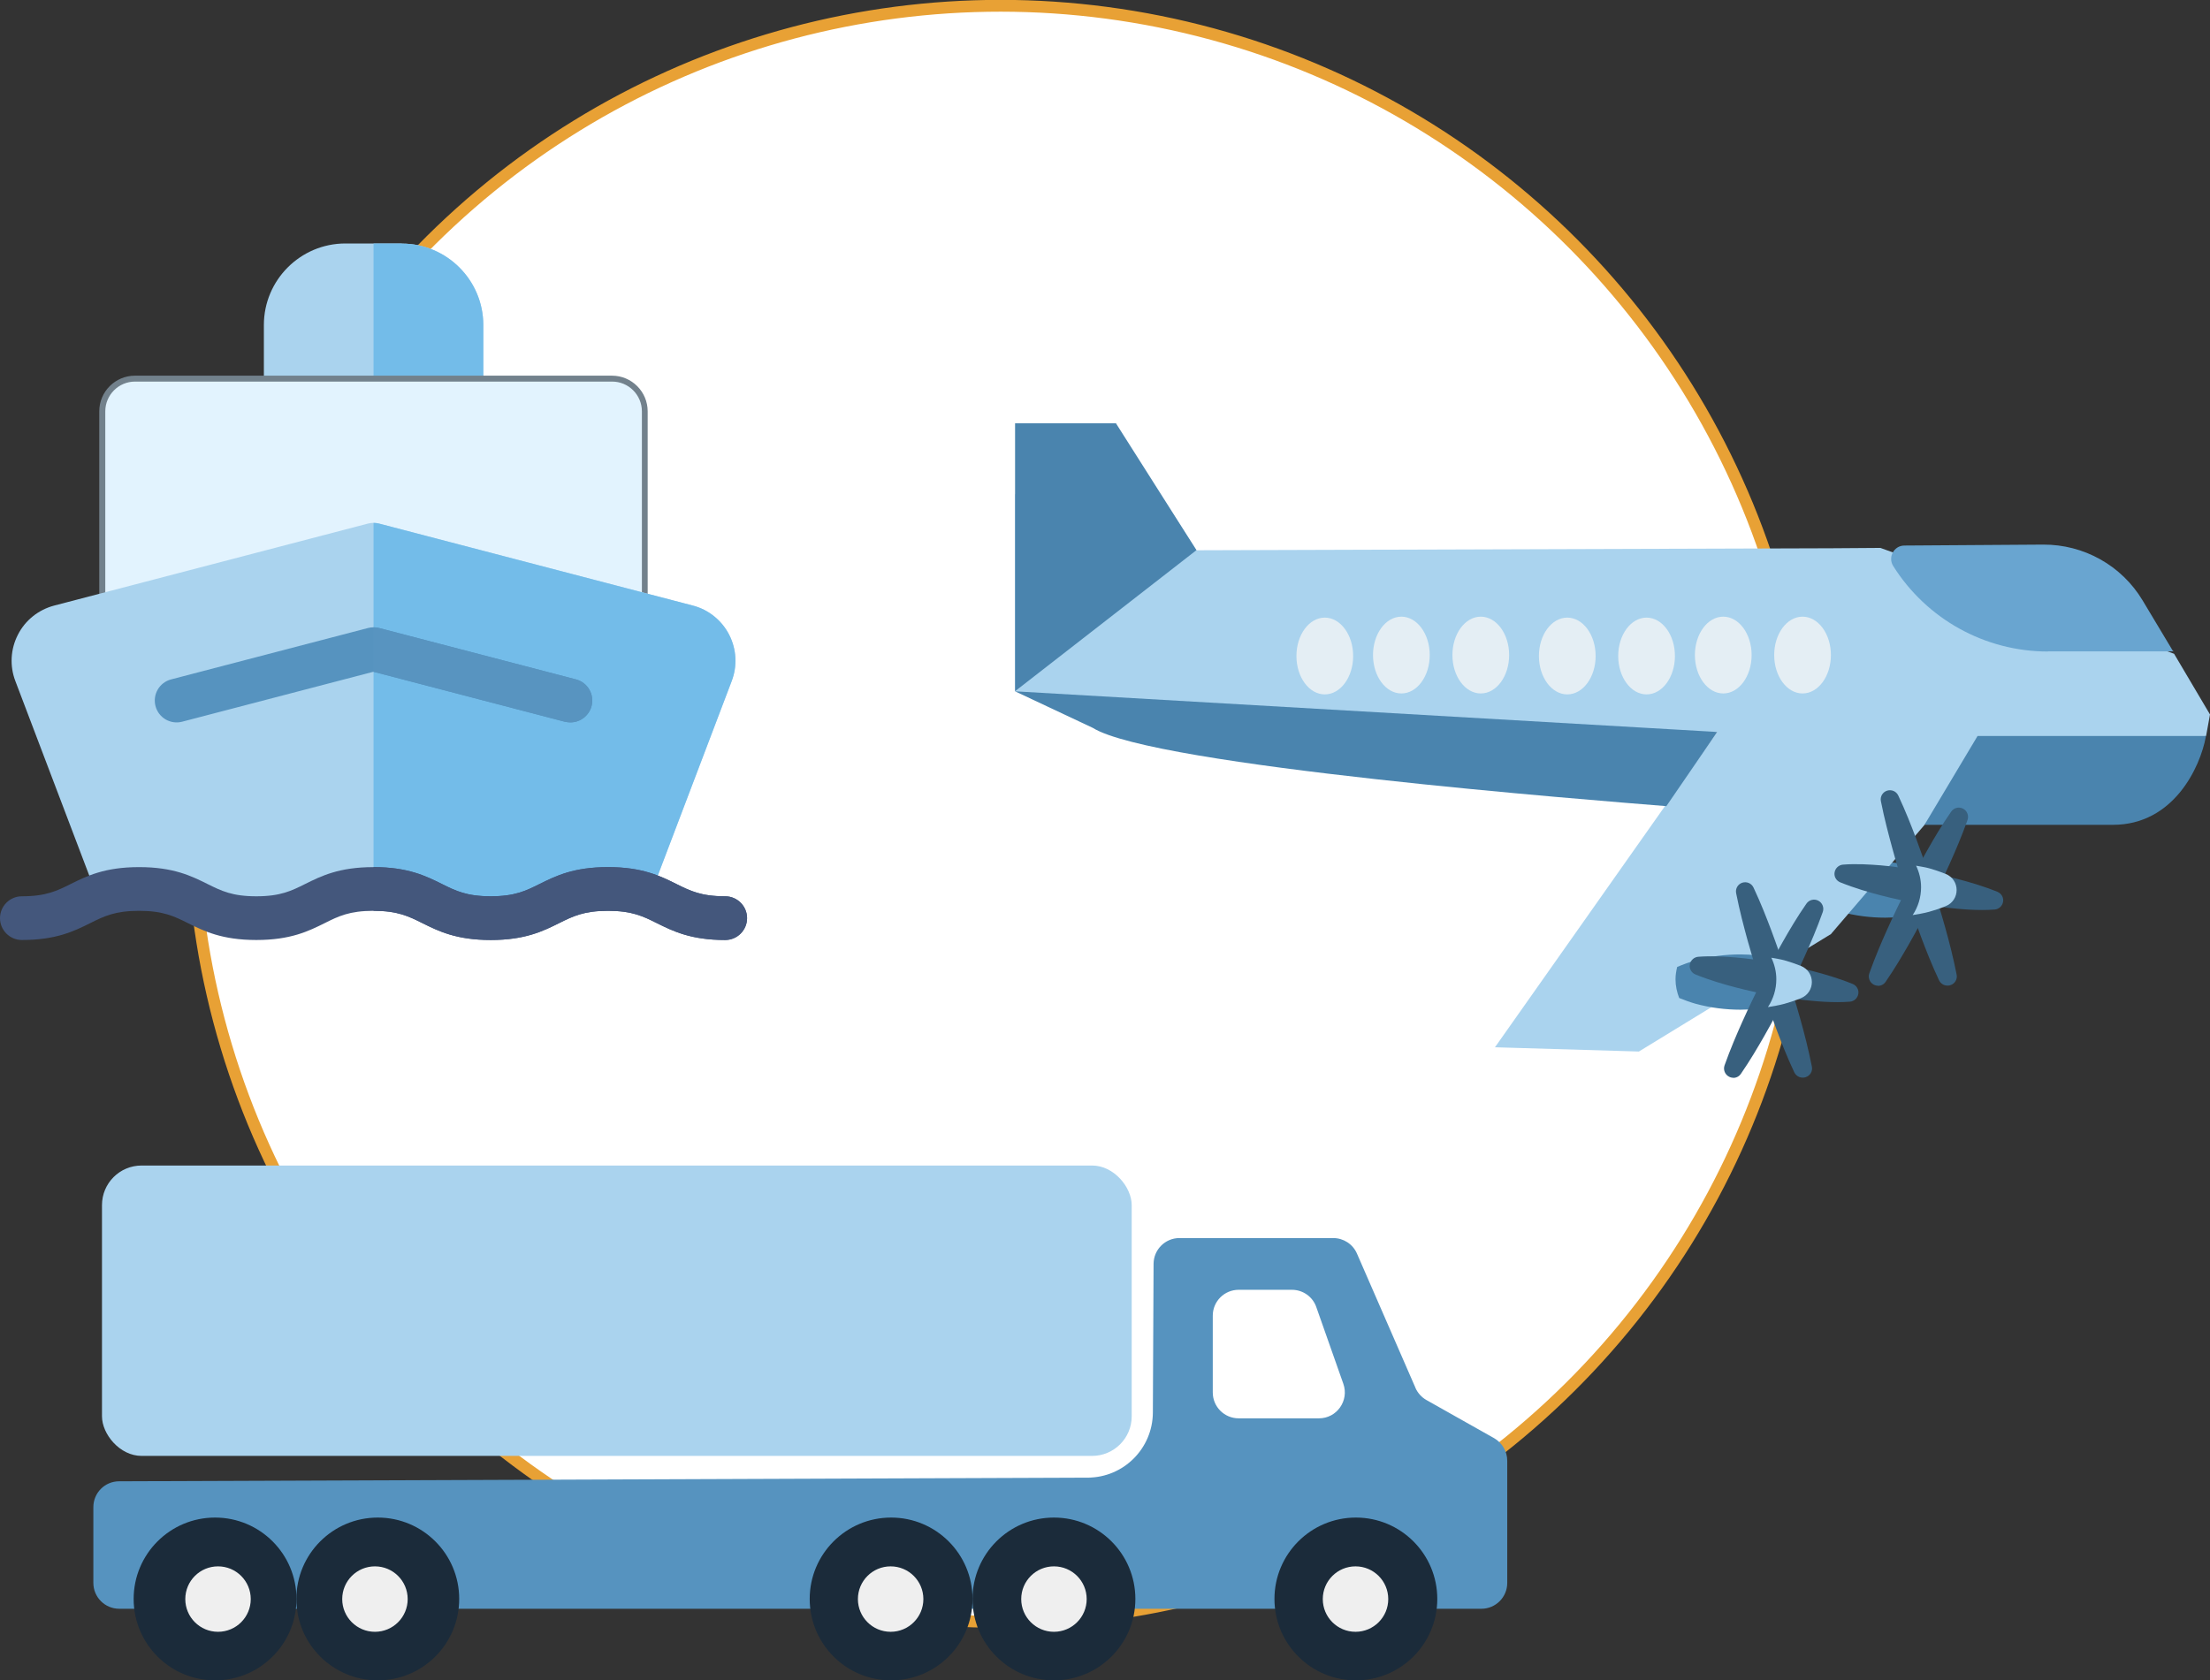 <svg xmlns="http://www.w3.org/2000/svg" id="Calque_2" viewBox="0 0 187.02 142.23"><rect x="0" y="0" width="187.02" height="142.23" fill="#333333" stroke="none"/><defs><style>.cls-1{fill:#5894c0;}.cls-2{fill:#69a5d0;}.cls-3{fill:#4a84ae;}.cls-4{fill:#e4eef4;}.cls-5{fill:#5693bf;}.cls-6{fill:#73bce9;}.cls-7{fill:#fff;stroke:#e8a135;stroke-miterlimit:10;}.cls-8{fill:#1b2b3a;}.cls-9{fill:#38607e;}.cls-10{fill:#efefef;}.cls-11{fill:#44577c;}.cls-12{fill:#aad3ee;}.cls-13{fill:#e2f3fe;}.cls-14{fill:#72818c;}</style></defs><g id="Calque_1-2"><g><circle class="cls-7" cx="84.66" cy="68.9" r="68.4" transform="translate(-1.85 135.46) rotate(-76.72)"></circle><path class="cls-3" d="M162.22,73.28c-.89-.17-1.79-.28-2.68-.28-1.26,0-2.53,.16-3.79,.5-.52,.15-1.05,.34-1.57,.56-.08,.34-.14,.68-.14,1.04,0,.56,.12,1.1,.31,1.59,.47,.19,.94,.36,1.4,.49,1.26,.34,2.53,.5,3.79,.5,.8,0,1.59-.09,2.39-.22,.45-.68,.71-1.49,.71-2.36,0-.65-.16-1.27-.42-1.82Z"></path><polygon class="cls-12" points="183.98 55.34 159.13 46.38 154.94 46.41 101.25 46.58 98.18 41.84 92.72 40.13 85.9 41.84 85.9 58.52 100.89 62.32 145.32 61.96 126.51 88.65 138.69 89.01 154.94 79.07 168.17 63.63 171.99 64.01 186.69 62.3 187.02 60.48 183.98 55.34"></polygon><path class="cls-3" d="M94.43,35.83h-8.53v22.68l15.35-11.94-6.82-10.75Z"></path><path class="cls-4" d="M152.54,52.2h0c1.32,0,2.4,1.45,2.4,3.25h0c0,1.79-1.07,3.25-2.4,3.25h0c-1.32,0-2.4-1.45-2.4-3.25h0c0-1.79,1.07-3.25,2.4-3.25Z"></path><path class="cls-4" d="M145.83,52.2h0c1.32,0,2.4,1.45,2.4,3.25h0c0,1.79-1.07,3.25-2.4,3.25h0c-1.32,0-2.4-1.45-2.4-3.25h0c0-1.79,1.07-3.25,2.4-3.25Z"></path><path class="cls-2" d="M173.3,55.14h10.68l-.1-.04-2.56-4.27c-1.77-2.96-4.98-4.75-8.42-4.73l-11.74,.08c-.88,0-1.42,.98-.95,1.73h0c2.83,4.5,7.77,7.24,13.09,7.24Z"></path><path class="cls-3" d="M162.86,69.82h15.95c5.13,0,7.39-4.88,7.86-7.47v-.05h-19.32l-4.49,7.52Z"></path><path class="cls-3" d="M141.02,68.23l4.3-6.27-59.42-3.44,6.57,3.09c5.18,3.24,42.49,6.14,48.55,6.63Z"></path><path class="cls-4" d="M139.34,52.28h0c1.32,0,2.4,1.45,2.4,3.25h0c0,1.79-1.07,3.25-2.4,3.25h0c-1.32,0-2.4-1.45-2.4-3.25h0c0-1.79,1.07-3.25,2.4-3.25Z"></path><path class="cls-4" d="M132.63,52.28h0c1.32,0,2.4,1.45,2.4,3.25h0c0,1.79-1.07,3.25-2.4,3.25h0c-1.32,0-2.4-1.45-2.4-3.25h0c0-1.79,1.07-3.25,2.4-3.25Z"></path><path class="cls-4" d="M125.31,52.2h0c1.32,0,2.4,1.45,2.4,3.25h0c0,1.79-1.07,3.25-2.4,3.25h0c-1.32,0-2.4-1.45-2.4-3.25h0c0-1.79,1.07-3.25,2.4-3.25Z"></path><path class="cls-4" d="M118.59,52.2h0c1.32,0,2.4,1.45,2.4,3.25h0c0,1.79-1.07,3.25-2.4,3.25h0c-1.32,0-2.4-1.45-2.4-3.25h0c0-1.79,1.07-3.25,2.4-3.25Z"></path><path class="cls-4" d="M112.11,52.28h0c1.32,0,2.4,1.45,2.4,3.25h0c0,1.79-1.07,3.25-2.4,3.25h0c-1.32,0-2.4-1.45-2.4-3.25h0c0-1.79,1.07-3.25,2.4-3.25Z"></path><g><path class="cls-9" d="M168.74,76.21c-1,.07-2.03,.02-3.06-.07-1.04-.09-2.09-.24-3.15-.43-1.06-.19-2.13-.42-3.21-.7-1.08-.29-2.17-.61-3.29-1.06,1-.08,2.03-.03,3.06,.06,1.04,.09,2.09,.24,3.15,.43,1.06,.19,2.13,.42,3.21,.7,1.08,.29,2.17,.61,3.29,1.06Z"></path><path class="cls-9" d="M167.73,77.03c-.77,0-1.51-.05-2.12-.11-1.03-.09-2.11-.24-3.22-.43-1.1-.19-2.2-.43-3.27-.71-.92-.24-2.12-.58-3.39-1.09-.34-.14-.54-.49-.48-.84,.06-.36,.35-.63,.71-.66,1.14-.09,2.31-.01,3.19,.06,1.04,.09,2.12,.24,3.22,.44,1.1,.2,2.2,.44,3.27,.71,.92,.24,2.13,.58,3.39,1.09,.34,.14,.54,.49,.48,.84-.06,.36-.35,.63-.71,.66-.36,.03-.72,.04-1.07,.04Z"></path></g><g><path class="cls-9" d="M159.92,67.67c.55,1.16,1.03,2.37,1.49,3.59,.46,1.22,.89,2.45,1.29,3.7,.41,1.25,.79,2.51,1.15,3.79,.35,1.28,.69,2.57,.95,3.9-.55-1.16-1.03-2.37-1.49-3.59-.46-1.22-.89-2.45-1.29-3.7-.41-1.25-.79-2.51-1.14-3.79-.35-1.28-.69-2.57-.95-3.9Z"></path><path class="cls-9" d="M164.8,83.43c-.3,0-.57-.17-.71-.45-.61-1.29-1.13-2.63-1.51-3.64-.46-1.23-.9-2.48-1.3-3.74-.41-1.26-.8-2.53-1.15-3.82-.29-1.07-.67-2.48-.96-3.96-.08-.39,.15-.77,.52-.89,.38-.12,.78,.05,.95,.41,.61,1.29,1.13,2.63,1.51,3.64,.46,1.23,.9,2.48,1.31,3.74,.41,1.26,.8,2.53,1.16,3.82,.3,1.07,.67,2.49,.96,3.96,.08,.39-.15,.77-.52,.89-.08,.03-.16,.04-.24,.04Z"></path></g><g><path class="cls-9" d="M165.75,69.14c-.44,1.24-.94,2.43-1.47,3.6-.52,1.17-1.07,2.31-1.64,3.44-.57,1.13-1.16,2.23-1.77,3.32-.62,1.08-1.25,2.15-1.95,3.16,.44-1.25,.94-2.43,1.46-3.6,.52-1.17,1.07-2.31,1.64-3.44,.57-1.13,1.16-2.23,1.77-3.32,.62-1.08,1.25-2.15,1.95-3.16Z"></path><path class="cls-9" d="M158.92,83.44c-.12,0-.24-.03-.35-.09-.35-.18-.51-.59-.38-.96,.49-1.38,1.05-2.68,1.49-3.66,.53-1.18,1.08-2.34,1.66-3.47,.57-1.14,1.17-2.26,1.79-3.35,.51-.9,1.2-2.08,1.99-3.21,.22-.32,.65-.43,1-.25,.35,.18,.51,.59,.38,.96-.49,1.38-1.05,2.68-1.49,3.66-.53,1.18-1.08,2.34-1.66,3.47-.57,1.14-1.17,2.26-1.79,3.35-.52,.91-1.21,2.09-1.99,3.22-.15,.22-.39,.34-.64,.34Z"></path></g><path class="cls-12" d="M164.64,76.71c1.25-.5,1.25-2.24,0-2.74-.46-.18-.92-.34-1.38-.47-.37-.1-.74-.15-1.11-.22,.26,.55,.42,1.17,.42,1.82,0,.87-.26,1.68-.71,2.36,.47-.08,.93-.15,1.4-.28,.46-.13,.92-.28,1.38-.47Z"></path><path class="cls-3" d="M149.97,81.07c-.89-.17-1.79-.28-2.68-.28-1.26,0-2.53,.16-3.79,.5-.52,.15-1.05,.34-1.57,.56-.08,.34-.14,.68-.14,1.04,0,.56,.12,1.1,.31,1.59,.47,.19,.94,.36,1.4,.49,1.26,.34,2.53,.5,3.79,.5,.8,0,1.59-.09,2.39-.22,.45-.68,.71-1.49,.71-2.36,0-.65-.16-1.27-.42-1.82Z"></path><g><path class="cls-9" d="M156.49,84.01c-1,.07-2.03,.02-3.06-.07-1.04-.09-2.09-.24-3.15-.43-1.06-.19-2.13-.42-3.21-.7-1.08-.29-2.17-.61-3.29-1.06,1-.08,2.03-.03,3.06,.06,1.04,.09,2.09,.24,3.15,.43,1.06,.19,2.13,.42,3.21,.7,1.08,.29,2.17,.61,3.29,1.06Z"></path><path class="cls-9" d="M155.48,84.83c-.77,0-1.51-.05-2.12-.11-1.03-.09-2.11-.24-3.22-.43-1.1-.19-2.2-.43-3.27-.71-.92-.24-2.12-.58-3.39-1.09-.34-.14-.54-.49-.48-.84s.35-.63,.71-.66c1.14-.09,2.31-.01,3.19,.06,1.04,.09,2.12,.24,3.22,.44,1.1,.2,2.2,.44,3.27,.71,.92,.24,2.13,.58,3.39,1.09,.34,.14,.54,.49,.48,.84-.06,.36-.35,.63-.71,.66-.36,.03-.72,.04-1.07,.04Z"></path></g><g><path class="cls-9" d="M147.67,75.46c.55,1.16,1.03,2.37,1.49,3.59,.46,1.22,.89,2.45,1.29,3.7,.41,1.25,.79,2.51,1.15,3.79,.35,1.28,.69,2.57,.95,3.9-.55-1.16-1.03-2.37-1.49-3.59-.46-1.22-.89-2.45-1.29-3.7-.41-1.25-.79-2.51-1.14-3.79-.35-1.28-.69-2.57-.95-3.9Z"></path><path class="cls-9" d="M152.55,91.22c-.3,0-.57-.17-.71-.45-.61-1.29-1.13-2.63-1.51-3.64-.46-1.23-.89-2.48-1.3-3.74-.41-1.26-.79-2.53-1.15-3.82-.29-1.07-.67-2.48-.96-3.96-.08-.39,.15-.77,.52-.89,.38-.12,.78,.05,.95,.41,.61,1.29,1.13,2.63,1.51,3.64,.46,1.23,.89,2.48,1.31,3.74,.41,1.26,.8,2.53,1.16,3.82,.3,1.07,.67,2.49,.96,3.96,.08,.39-.15,.77-.52,.89-.08,.03-.16,.04-.24,.04Z"></path></g><g><path class="cls-9" d="M153.5,76.93c-.44,1.24-.94,2.43-1.47,3.6-.52,1.17-1.07,2.31-1.64,3.44-.57,1.13-1.16,2.23-1.77,3.32-.62,1.08-1.25,2.15-1.95,3.16,.44-1.25,.94-2.43,1.46-3.6,.52-1.17,1.07-2.31,1.64-3.44,.57-1.13,1.16-2.23,1.77-3.32,.62-1.08,1.25-2.15,1.95-3.16Z"></path><path class="cls-9" d="M146.67,91.23c-.12,0-.24-.03-.35-.09-.35-.18-.51-.59-.38-.96,.49-1.38,1.05-2.68,1.49-3.66,.53-1.18,1.08-2.34,1.66-3.47,.57-1.14,1.17-2.26,1.79-3.35,.51-.9,1.2-2.08,1.99-3.21,.22-.32,.65-.43,1-.25,.35,.18,.51,.59,.38,.96-.49,1.38-1.05,2.68-1.49,3.66-.53,1.18-1.08,2.34-1.66,3.47-.57,1.14-1.17,2.26-1.79,3.35-.52,.91-1.21,2.09-1.99,3.22-.15,.22-.39,.34-.64,.34Z"></path></g><path class="cls-12" d="M152.39,84.5c1.25-.5,1.25-2.24,0-2.74-.46-.18-.92-.34-1.38-.47-.37-.1-.74-.15-1.11-.22,.26,.55,.42,1.17,.42,1.82,0,.87-.26,1.68-.71,2.36,.47-.08,.93-.15,1.4-.28,.46-.13,.92-.28,1.38-.47Z"></path><g><path class="cls-12" d="M34,20.61h-4.77c-3.81,0-6.9,3.1-6.9,6.9v18.14c0,3.81,3.1,6.9,6.9,6.9h4.77c3.81,0,6.9-3.1,6.9-6.9V27.52c0-3.81-3.1-6.9-6.9-6.9h0Z"></path><path class="cls-6" d="M34,20.61h-2.39v31.94h2.39c3.81,0,6.9-3.1,6.9-6.9V27.52c0-3.81-3.1-6.9-6.9-6.9h0Z"></path><g><path class="cls-13" d="M16.85,67.1c-4.52,0-8.19-3.67-8.19-8.19v-24.1c0-1.53,1.24-2.77,2.77-2.77H51.8c1.53,0,2.77,1.24,2.77,2.77v24.1c0,4.52-3.67,8.19-8.19,8.19H16.85Z"></path><path class="cls-14" d="M51.8,32.3c1.39,0,2.52,1.13,2.52,2.52v24.1c0,4.39-3.56,7.94-7.94,7.94H16.85c-4.39,0-7.94-3.56-7.94-7.94v-24.1c0-1.39,1.13-2.52,2.52-2.52H51.8m0-.5H11.42c-1.66,0-3.02,1.35-3.02,3.02v24.1c0,4.65,3.79,8.44,8.44,8.44h29.53c4.65,0,8.44-3.79,8.44-8.44v-24.1c0-1.66-1.35-3.02-3.02-3.02h0Z"></path></g><path class="cls-12" d="M61.7,53.72c-.63-1.22-1.75-2.12-3.07-2.46l-26.55-6.94c-.31-.08-.63-.08-.94,0l-26.55,6.94c-1.33,.35-2.45,1.24-3.07,2.46-.63,1.22-.71,2.65-.22,3.93l6.83,17.98c.36,.96,1.43,1.44,2.39,1.07,.74-.28,41.44-.28,42.18,0,.22,.08,.44,.12,.66,.12,.75,0,1.45-.46,1.73-1.19l6.83-17.98c.49-1.28,.41-2.71-.22-3.93h0Z"></path><path class="cls-6" d="M52.7,76.7c.22,.08,.44,.12,.66,.12,.75,0,1.45-.46,1.73-1.19l6.83-17.98c.49-1.28,.41-2.71-.22-3.93-.63-1.22-1.75-2.12-3.07-2.46l-26.55-6.94c-.15-.04-.31-.06-.47-.06v32.23c10.36,0,20.72,.07,21.09,.21Z"></path><path class="cls-11" d="M61.37,79.57c-2.92,0-4.44-.76-5.79-1.43-1.17-.58-2.09-1.04-4.13-1.04s-2.97,.46-4.13,1.04c-1.35,.67-2.87,1.43-5.79,1.43s-4.44-.76-5.79-1.43c-1.17-.58-2.09-1.04-4.13-1.04s-2.97,.46-4.13,1.04c-1.35,.67-2.87,1.43-5.79,1.43s-4.44-.76-5.79-1.43c-1.17-.58-2.09-1.04-4.13-1.04s-2.97,.46-4.13,1.04c-1.35,.67-2.87,1.43-5.79,1.43-1.02,0-1.85-.83-1.85-1.85s.83-1.85,1.85-1.85c2.04,0,2.97-.46,4.13-1.04,1.35-.67,2.87-1.43,5.79-1.43s4.44,.76,5.79,1.43c1.17,.58,2.09,1.04,4.13,1.04s2.97-.46,4.13-1.04c1.35-.67,2.87-1.43,5.79-1.43s4.44,.76,5.79,1.43c1.17,.58,2.09,1.04,4.13,1.04s2.97-.46,4.13-1.04c1.35-.67,2.87-1.43,5.79-1.43s4.44,.76,5.79,1.43c1.17,.58,2.09,1.04,4.13,1.04,1.02,0,1.85,.83,1.85,1.85s-.83,1.85-1.85,1.85Z"></path><path class="cls-5" d="M48.27,61.15c-.16,0-.31-.02-.47-.06l-16.19-4.23-16.19,4.23c-.99,.26-2-.33-2.26-1.32-.26-.99,.33-2,1.32-2.26l16.66-4.35c.31-.08,.63-.08,.94,0l16.66,4.35c.99,.26,1.58,1.27,1.32,2.26-.22,.83-.97,1.38-1.79,1.38Z"></path><g><path class="cls-11" d="M61.37,75.87c-2.04,0-2.97-.46-4.13-1.04-1.35-.67-2.87-1.43-5.79-1.43s-4.44,.76-5.79,1.43c-1.17,.58-2.09,1.04-4.13,1.04s-2.97-.46-4.13-1.04c-1.35-.67-2.87-1.43-5.79-1.43h0v3.7h0c2.04,0,2.97,.46,4.13,1.04,1.35,.67,2.87,1.43,5.79,1.43s4.44-.76,5.79-1.43c1.17-.58,2.09-1.04,4.13-1.04s2.97,.46,4.13,1.04c1.35,.67,2.87,1.43,5.79,1.43,1.02,0,1.85-.83,1.85-1.85s-.83-1.85-1.85-1.85h0Z"></path><path class="cls-1" d="M47.8,61.09c.16,.04,.31,.06,.47,.06,.82,0,1.57-.55,1.79-1.38,.26-.99-.33-2-1.32-2.26l-16.66-4.35c-.15-.04-.31-.06-.47-.06v3.77l16.19,4.23Z"></path></g></g><g><rect class="cls-12" x="8.63" y="98.66" width="87.14" height="24.58" rx="3.35" ry="3.35"></rect><path class="cls-5" d="M119.78,117.47l-4.95-11.36c-.35-.8-1.14-1.31-2.01-1.31h-13.01c-1.2,0-2.18,.97-2.19,2.18l-.06,12.6c-.02,3.03-2.47,5.49-5.51,5.5l-81.97,.31c-1.21,0-2.18,.98-2.18,2.19v6.41c0,1.21,.98,2.19,2.19,2.19H125.36c1.21,0,2.19-.98,2.19-2.19v-10.34c0-.79-.43-1.52-1.11-1.91l-5.73-3.23c-.41-.23-.74-.6-.93-1.03Zm-17.15,.4v-6.5c0-1.21,.98-2.19,2.19-2.19h4.51c.93,0,1.76,.59,2.06,1.46l2.29,6.5c.5,1.42-.55,2.92-2.06,2.92h-6.8c-1.21,0-2.19-.98-2.19-2.19Z"></path><circle class="cls-8" cx="18.2" cy="135.35" r="6.89"></circle><circle class="cls-8" cx="89.19" cy="135.35" r="6.89"></circle><circle class="cls-8" cx="114.74" cy="135.35" r="6.89"></circle><circle class="cls-8" cx="75.41" cy="135.35" r="6.89"></circle><circle class="cls-8" cx="31.97" cy="135.35" r="6.89"></circle><path class="cls-10" d="M34.5,135.36c0,1.53-1.24,2.77-2.77,2.77s-2.77-1.24-2.77-2.77,1.24-2.77,2.77-2.77,2.77,1.24,2.77,2.77Z"></path><path class="cls-10" d="M21.22,135.36c0,1.53-1.24,2.77-2.77,2.77s-2.77-1.24-2.77-2.77,1.24-2.77,2.77-2.77,2.77,1.24,2.77,2.77Z"></path><path class="cls-10" d="M78.14,135.36c0,1.53-1.24,2.77-2.77,2.77s-2.77-1.24-2.77-2.77,1.24-2.77,2.77-2.77,2.77,1.24,2.77,2.77Z"></path><path class="cls-10" d="M91.96,135.36c0,1.53-1.24,2.77-2.77,2.77s-2.77-1.24-2.77-2.77,1.24-2.77,2.77-2.77,2.77,1.24,2.77,2.77Z"></path><path class="cls-10" d="M117.48,135.36c0,1.53-1.24,2.77-2.77,2.77s-2.77-1.24-2.77-2.77,1.24-2.77,2.77-2.77,2.77,1.24,2.77,2.77Z"></path></g></g></g></svg>